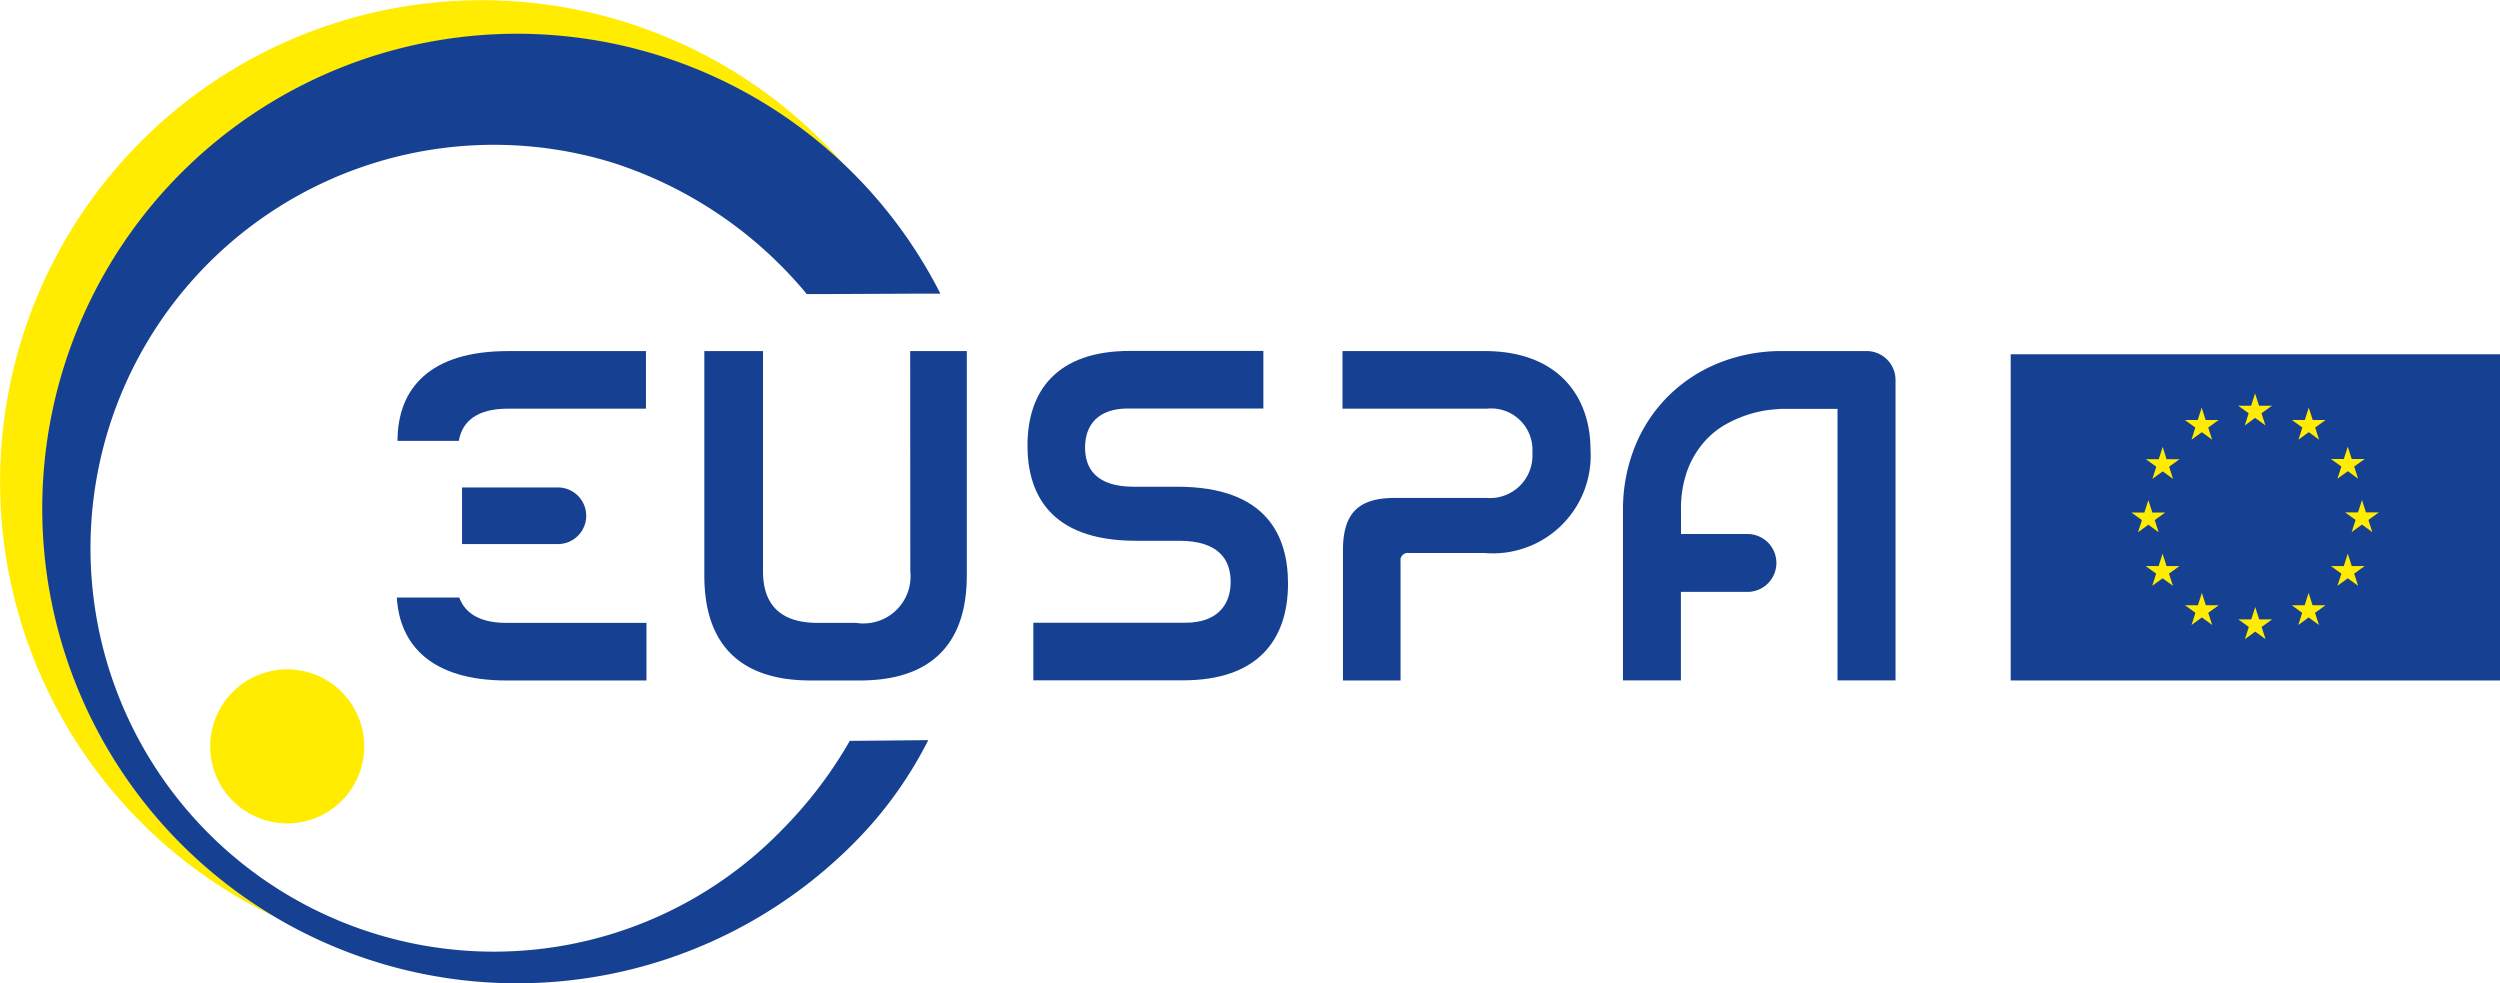 <svg xmlns="http://www.w3.org/2000/svg" width="89.479" height="35.194" viewBox="0 0 89.479 35.194"><g transform="translate(-837.756 -2631.973)"><rect width="17.513" height="11.675" transform="translate(909.722 2644.653)" fill="#164193"/><path d="M918.1,2647.2l.37-.27.37.27-.141-.436.375-.27h-.463l-.142-.441-.142.442h-.462l.375.27Z" fill="#ffec00"/><path d="M916.193,2647.711l.37-.27.369.27-.14-.436.375-.27H916.7l-.142-.442-.142.442h-.462l.375.27Z" fill="#ffec00"/><path d="M915.163,2647.966l-.142.442h-.462l.375.27-.141.436.37-.27.37.27-.141-.436.375-.27H915.3Z" fill="#ffec00"/><path d="M914.649,2650.753l.369.27-.14-.436.375-.27h-.462l-.142-.442-.142.443h-.463l.375.27-.141.436Z" fill="#ffec00"/><path d="M915.3,2652.233l-.142-.442-.142.443h-.462l.375.27-.141.436.37-.27.37.27-.141-.436.375-.27Z" fill="#ffec00"/><path d="M916.706,2653.635l-.142-.441-.141.442h-.463l.375.27-.14.436.37-.27.369.27-.14-.436.375-.27Z" fill="#ffec00"/><path d="M918.616,2654.143l-.142-.442-.141.442h-.463l.375.27-.14.436.37-.27.369.27-.141-.436.375-.27Z" fill="#ffec00"/><path d="M920.526,2653.635l-.141-.441-.142.442h-.462l.375.27-.14.436.37-.27.37.27-.141-.436.375-.27Z" fill="#ffec00"/><path d="M921.929,2652.233l-.142-.442-.142.443h-.462l.375.27-.141.436.37-.27.37.27-.141-.436.375-.27Z" fill="#ffec00"/><path d="M922.9,2650.312h-.463l-.142-.442-.141.442h-.463l.375.27-.14.436.369-.27.37.27-.14-.436Z" fill="#ffec00"/><path d="M921.417,2649.107l.37-.27.37.27-.141-.436.375-.269h-.462l-.142-.442-.142.442h-.462l.375.269Z" fill="#ffec00"/><path d="M920.39,2646.563l-.141.442h-.463l.375.27-.14.436.37-.27.369.27-.14-.436.375-.27h-.463Z" fill="#ffec00"/><circle cx="2.756" cy="2.756" r="2.756" transform="translate(845.28 2655.931)" fill="#ffec00"/><path d="M839.285,2650.184a16.984,16.984,0,0,1,28.7-12.3,17.238,17.238,0,1,0-20.418,26.889A16.977,16.977,0,0,1,839.285,2650.184Z" fill="#ffec00"/><path d="M855.417,2666.034a14.439,14.439,0,1,1,4.291-28.231,14.951,14.951,0,0,1,6.891,4.655l.032.041c1.552,0,3.231-.016,4.783-.016h0a16.993,16.993,0,1,0-2.726,19.281,14.463,14.463,0,0,0,2.292-3.3l-2.809.026a15.341,15.341,0,0,1-2.391,3.149A14.381,14.381,0,0,1,855.417,2666.034Z" fill="#164193"/><path d="M870.337,2652.416a1.688,1.688,0,0,1-1.94,1.851h-1.376c-1.362,0-1.956-.681-1.956-1.851v-7.878h-2.1v8.035c0,2.48,1.292,3.755,3.807,3.755h1.761c2.516,0,3.826-1.275,3.826-3.755v-8.035h-2.026Z" fill="#164193"/><path d="M879.9,2649.394h-1.561c-1.38,0-1.747-.682-1.747-1.4,0-.821.472-1.4,1.537-1.4h4.845v-2.061h-4.775c-2.62,0-3.668,1.432-3.668,3.388,0,1.642.734,3.407,3.878,3.407h1.543c1.45,0,1.851.7,1.851,1.467,0,.856-.506,1.467-1.624,1.467h-5.438v2.061H880.1c2.69,0,3.756-1.467,3.756-3.458C883.86,2651.175,883.109,2649.394,879.9,2649.394Z" fill="#164193"/><path d="M890.89,2644.538h-5.084v2.061h5.172a1.48,1.48,0,0,1,1.624,1.572,1.522,1.522,0,0,1-1.642,1.624h-3.285c-1.293,0-1.852.542-1.852,1.87v4.663h2.061v-4.262a.261.261,0,0,1,.3-.3h2.708a3.5,3.5,0,0,0,3.791-3.7C894.681,2646.18,893.545,2644.538,890.89,2644.538Z" fill="#164193"/><path d="M905.521,2645.175a1.033,1.033,0,0,0-.965-.637h-2.991a6.014,6.014,0,0,0-2.279.422,5.461,5.461,0,0,0-1.81,1.18,5.364,5.364,0,0,0-1.2,1.809,6.023,6.023,0,0,0-.431,2.3v6.076h2.073v-3.167H900.3a1.036,1.036,0,0,0,1.036-1.036h0a1.035,1.035,0,0,0-1.036-1.036h-2.378v-.837a4.005,4.005,0,0,1,.242-1.479,3.266,3.266,0,0,1,.619-1.016,2.971,2.971,0,0,1,.821-.637,4.4,4.4,0,0,1,.847-.343,4.069,4.069,0,0,1,.709-.139c.205-.019.341-.028.4-.028h1.963v9.718H905.6v-10.746A1.05,1.05,0,0,0,905.521,2645.175Z" fill="#164193"/><path d="M855.931,2646.6h4.945v-2.061h-4.945c-2.777,0-3.947,1.327-3.947,3.214h2.194C854.3,2647.038,854.85,2646.6,855.931,2646.6Z" fill="#164193"/><path d="M854.194,2653.359h-2.235c.1,1.71,1.252,2.969,3.92,2.969h5.015v-2.061h-5.015C854.952,2654.267,854.4,2653.934,854.194,2653.359Z" fill="#164193"/><path d="M854.293,2649.42v2.026h3.432a1.013,1.013,0,0,0,0-2.026Z" fill="#164193"/></g></svg>